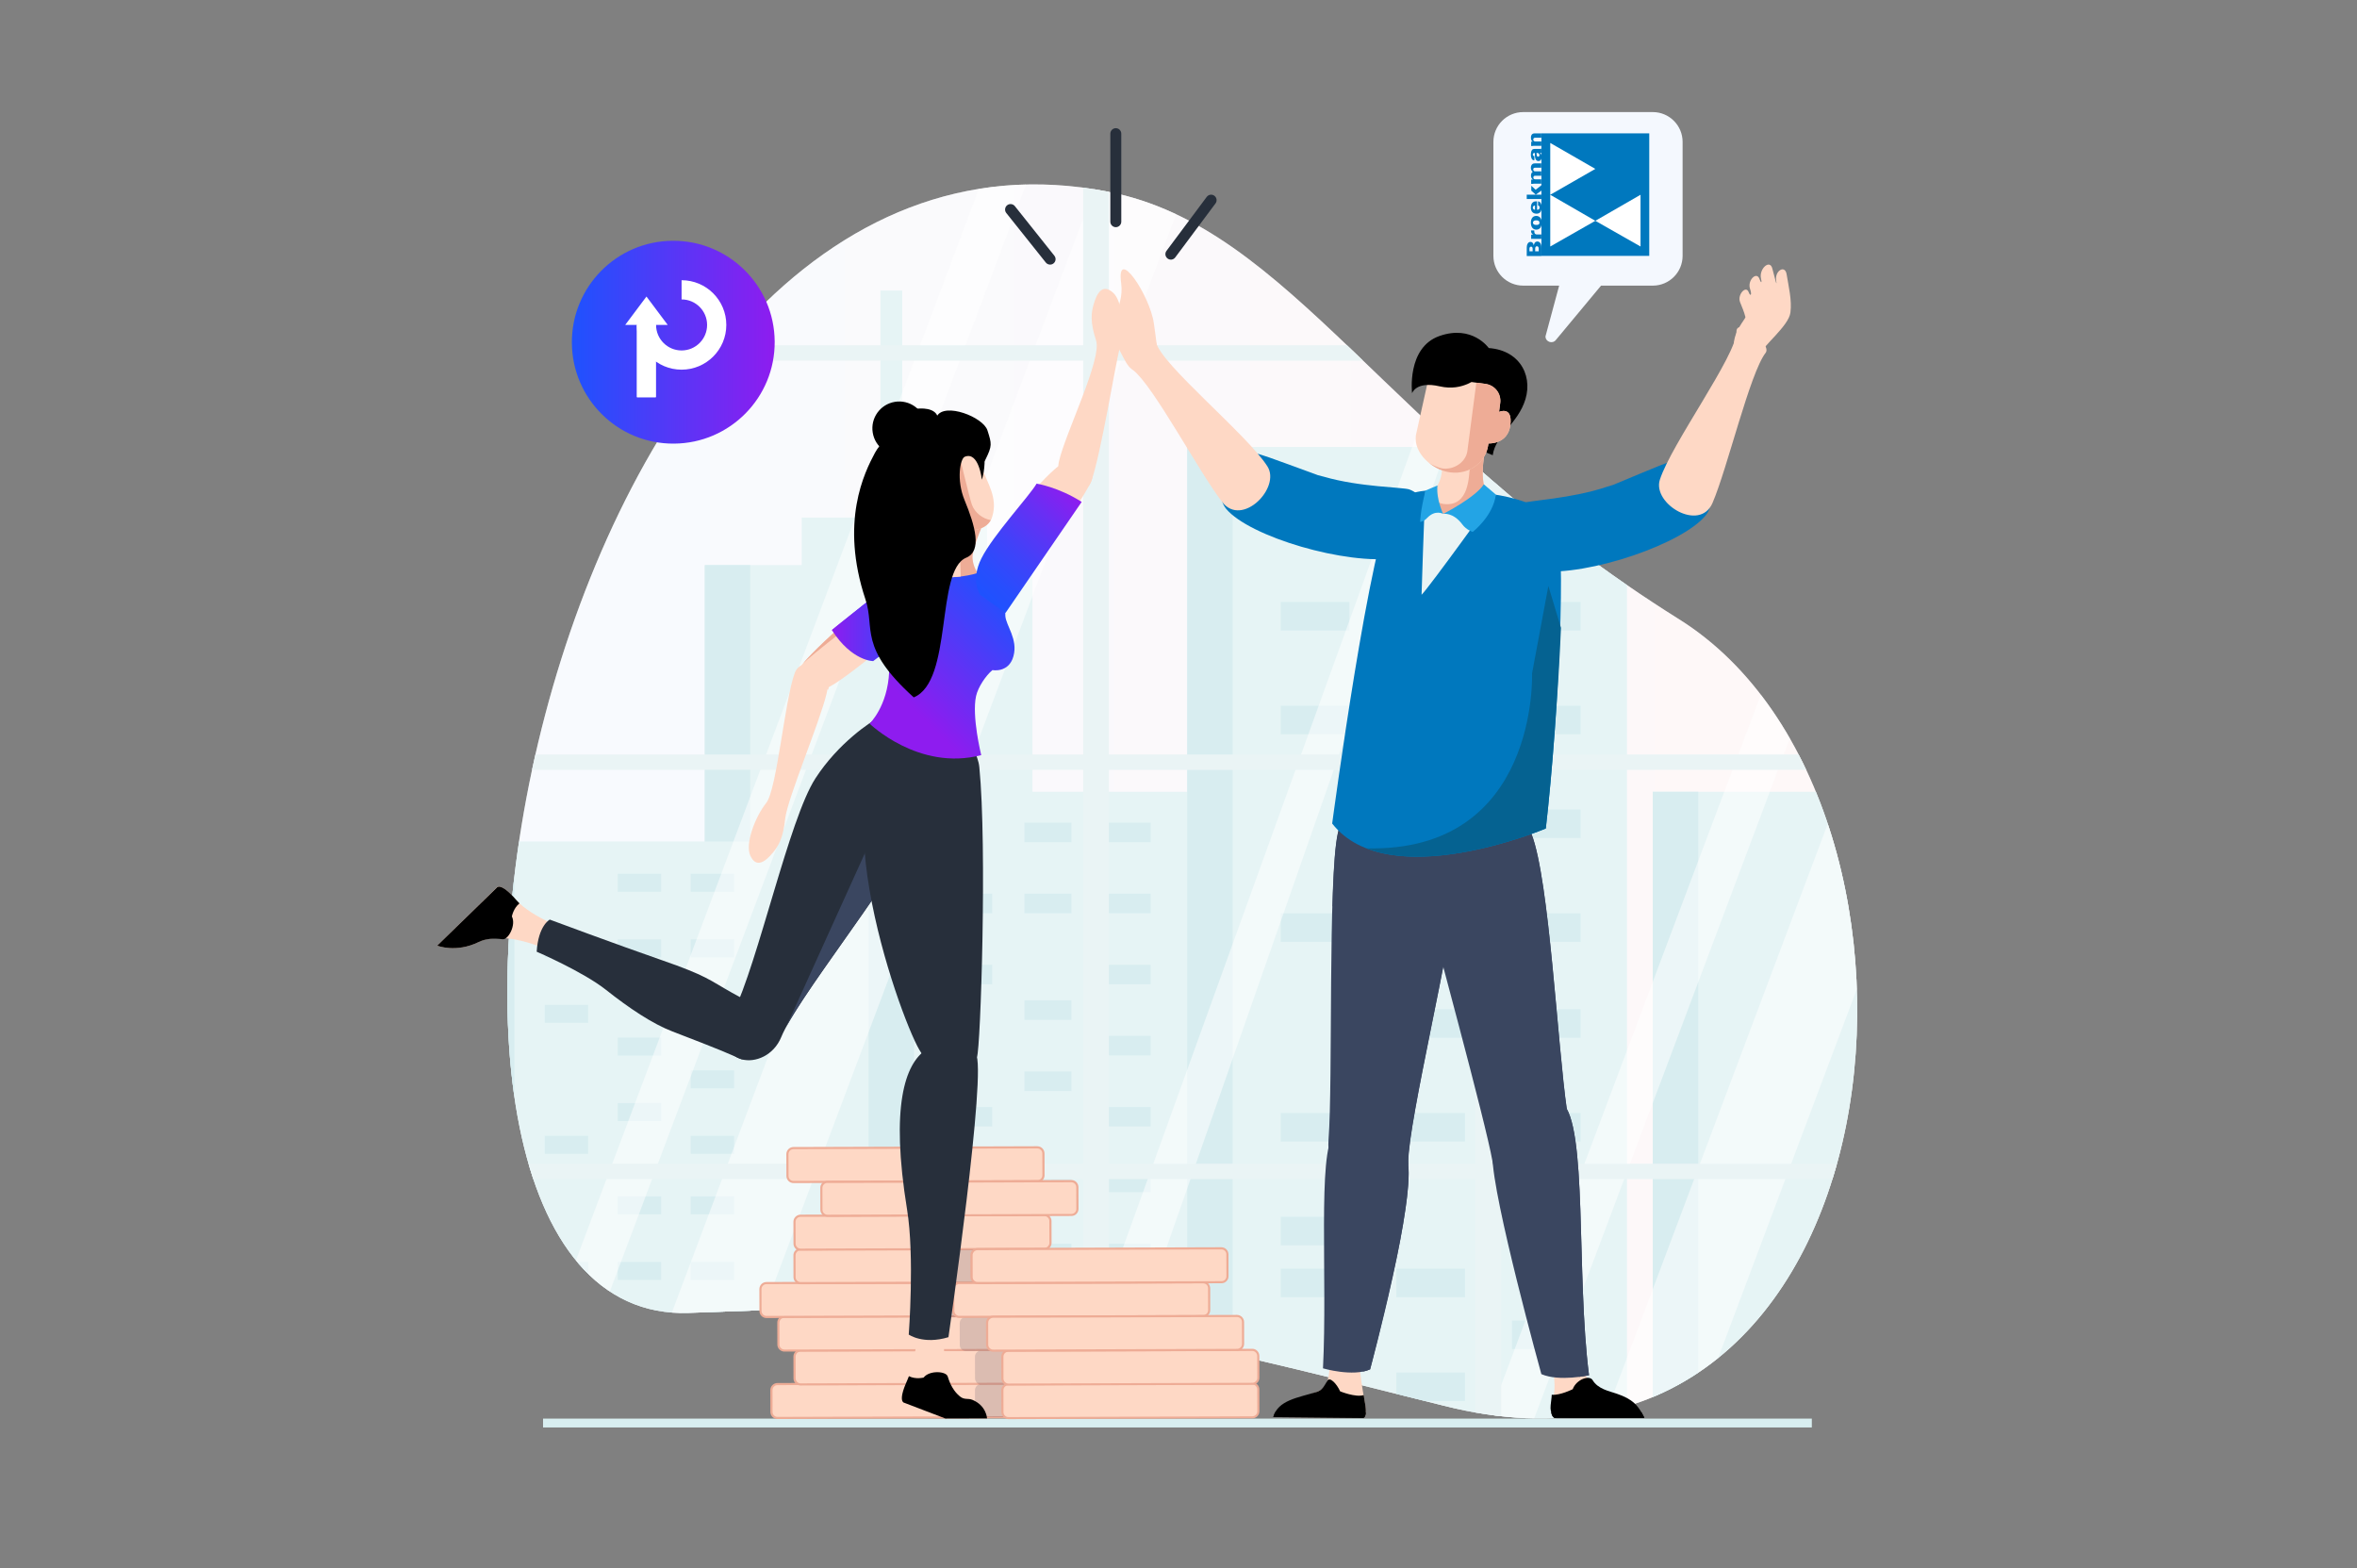 <?xml version="1.0" encoding="UTF-8"?>
<svg xmlns="http://www.w3.org/2000/svg" xmlns:xlink="http://www.w3.org/1999/xlink" version="1.1" id="Layer_1" x="0px" y="0px" viewBox="0 0 4000 2660.9" style="enable-background:new 0 0 4000 2660.9;" xml:space="preserve">
<rect x="0" y="0" width="4000" height="2660.9" fill="#808080" stroke="none"/>
<style type="text/css">
	.st0{fill:url(#SVGID_1_);}
	.st1{fill:#D8EEF0;}
	.st2{clip-path:url(#SVGID_00000121242444904705896300000007681271805931513987_);}
	.st3{fill:#C3E4E8;}
	.st4{opacity:0.35;fill:#FFFFFF;}
	.st5{opacity:0.5;fill:#FFFFFF;}
	.st6{opacity:0.6;fill:#FFFFFF;}
	.st7{fill:#EAF4F5;}
	.st8{fill:#FED8C5;}
	.st9{fill:#EEAC96;}
	.st10{opacity:0.15;fill:#191E3F;}
	.st11{fill:#3A4660;}
	.st12{fill:#0078BE;}
	.st13{fill:url(#SVGID_00000099658236321406798380000012705103371884512139_);}
	.st14{fill:#056291;}
	.st15{fill:#23A4E5;}
	.st16{fill:url(#SVGID_00000085968186929722142100000010013329242019569299_);}
	.st17{clip-path:url(#SVGID_00000106829975639011843710000000080817384313669298_);}
	.st18{fill:#FFFFFF;}
	.st19{fill:#F4F8FE;}
	.st20{fill:url(#SVGID_00000111172214611004789680000017462193929806013089_);}
	.st21{fill:url(#SVGID_00000003065154607496907150000014956011920619417745_);}
	.st22{fill:#272F3B;}
	.st23{fill:url(#SVGID_00000103976651412988111020000015424583820102892166_);}
	.st24{fill:url(#SVGID_00000152247938786931640900000013564786410478476991_);}
</style>
<g>
	<g>
		<g>
			<g>
				<linearGradient id="SVGID_1_" gradientUnits="userSpaceOnUse" x1="860.981" y1="1359.997" x2="3151.826" y2="1359.997">
					<stop offset="0" style="stop-color:#F4F8FE"></stop>
					<stop offset="1" style="stop-color:#FEF4F4"></stop>
				</linearGradient>
				<path class="st0" d="M1880.9,325.4c310.3,61.1,468.7,412.5,968.4,725.3c499.7,312.7,389.7,1533.8-399.5,1334.6      c-752.9-190-787.7-175-1280.8-157.4C551.9,2249.8,899,132,1880.9,325.4z"></path>
			</g>
			<g>
				<rect x="921.6" y="2407.3" class="st1" width="2153.2" height="15"></rect>
			</g>
			<g>
				<defs>
					<path id="SVGID_00000042725212995270153910000001928815459354315169_" d="M1880.9,325.4c310.3,61.1,468.7,412.5,968.4,725.3       c499.7,312.7,389.7,1533.8-399.5,1334.6c-752.9-190-787.7-175-1280.8-157.4C551.9,2249.8,899,132,1880.9,325.4z"></path>
				</defs>
				<clipPath id="SVGID_00000093862685408679079350000004646765563505407109_">
					<use xlink:href="#SVGID_00000042725212995270153910000001928815459354315169_" style="overflow:visible;"></use>
				</clipPath>
				<g style="clip-path:url(#SVGID_00000093862685408679079350000004646765563505407109_);">
					<g>
						<g>
							<g>
								<g>
									<polygon class="st1" points="1360.6,958.9 1360.6,878.3 1494.2,878.3 1494.2,493.1 1531.1,493.1 1531.1,878.3            1675.1,878.3 1675.1,958.9 1752.2,958.9 1752.2,2573.9 1196,2573.9 1196,958.9          "></polygon>
									<rect x="1196" y="958.9" class="st3" width="77.1" height="1452.8"></rect>
								</g>
								<g>
									<rect x="1474.1" y="1343.6" class="st1" width="556.2" height="1230.3"></rect>
									<rect x="1474.1" y="1343.6" class="st3" width="77.1" height="1230.3"></rect>
									<rect x="1872.9" y="1396" class="st3" width="79.8" height="33.1"></rect>
									<rect x="1738.5" y="1396" class="st3" width="79.8" height="33.1"></rect>
									<rect x="1872.9" y="1516.6" class="st3" width="79.8" height="33.1"></rect>
									<rect x="1738.5" y="1516.6" class="st3" width="79.8" height="33.1"></rect>
									<rect x="1604.1" y="1516.6" class="st3" width="79.8" height="33.1"></rect>
									<rect x="1872.9" y="1637.2" class="st3" width="79.8" height="33.1"></rect>
									<rect x="1604.1" y="1637.2" class="st3" width="79.8" height="33.1"></rect>
									<rect x="1738.5" y="1697.5" class="st3" width="79.8" height="33.1"></rect>
									<rect x="1872.9" y="1757.8" class="st3" width="79.8" height="33.1"></rect>
									<rect x="1738.5" y="1818.2" class="st3" width="79.8" height="33.1"></rect>
									<rect x="1872.9" y="1878.5" class="st3" width="79.8" height="33.1"></rect>
									<rect x="1604.1" y="1878.5" class="st3" width="79.8" height="33.1"></rect>
									<rect x="1872.9" y="1989.9" class="st3" width="79.8" height="33.1"></rect>
									<rect x="1738.5" y="1989.9" class="st3" width="79.8" height="33.1"></rect>
									<rect x="1872.9" y="2110.5" class="st3" width="79.8" height="33.1"></rect>
									<rect x="1738.5" y="2110.5" class="st3" width="79.8" height="33.1"></rect>
									<rect x="1604.1" y="2110.5" class="st3" width="79.8" height="33.1"></rect>
									<rect x="1872.9" y="2231.1" class="st3" width="79.8" height="33.1"></rect>
									<rect x="1604.1" y="2231.1" class="st3" width="79.8" height="33.1"></rect>
									<rect x="1738.5" y="2291.4" class="st3" width="79.8" height="33.1"></rect>
									<rect x="1604.1" y="2291.4" class="st3" width="79.8" height="33.1"></rect>
									<rect x="1872.9" y="2351.8" class="st3" width="79.8" height="33.1"></rect>
									<rect x="1738.5" y="2412.1" class="st3" width="79.8" height="33.1"></rect>
									<rect x="1872.9" y="2472.4" class="st3" width="79.8" height="33.1"></rect>
									<rect x="1604.1" y="2472.4" class="st3" width="79.8" height="33.1"></rect>
								</g>
								<g>
									<rect x="2804.9" y="1343.6" class="st1" width="556.2" height="1230.3"></rect>
									<rect x="2804.9" y="1343.6" class="st3" width="77.1" height="1230.3"></rect>
								</g>
								<g>
									<rect x="2014.8" y="758.4" class="st1" width="746.3" height="1815.5"></rect>
									<rect x="2014.8" y="758.4" class="st3" width="77.1" height="1815.5"></rect>
									<rect x="2565.9" y="845.4" class="st3" width="116.5" height="48.4"></rect>
									<rect x="2369.7" y="845.4" class="st3" width="116.5" height="48.4"></rect>
									<rect x="2565.9" y="1021.5" class="st3" width="116.5" height="48.4"></rect>
									<rect x="2369.7" y="1021.5" class="st3" width="116.5" height="48.4"></rect>
									<rect x="2173.5" y="1021.5" class="st3" width="116.5" height="48.4"></rect>
									<rect x="2565.9" y="1197.6" class="st3" width="116.5" height="48.4"></rect>
									<rect x="2173.5" y="1197.6" class="st3" width="116.5" height="48.4"></rect>
									<rect x="2369.7" y="1285.7" class="st3" width="116.5" height="48.4"></rect>
									<rect x="2565.9" y="1373.7" class="st3" width="116.5" height="48.4"></rect>
									<rect x="2369.7" y="1461.8" class="st3" width="116.5" height="48.4"></rect>
									<rect x="2565.9" y="1549.9" class="st3" width="116.5" height="48.4"></rect>
									<rect x="2173.5" y="1549.9" class="st3" width="116.5" height="48.4"></rect>
									<rect x="2565.9" y="1712.6" class="st3" width="116.5" height="48.4"></rect>
									<rect x="2369.7" y="1712.6" class="st3" width="116.5" height="48.4"></rect>
									<rect x="2565.9" y="1888.7" class="st3" width="116.5" height="48.4"></rect>
									<rect x="2369.7" y="1888.7" class="st3" width="116.5" height="48.4"></rect>
									<rect x="2173.5" y="1888.7" class="st3" width="116.5" height="48.4"></rect>
									<rect x="2565.9" y="2064.9" class="st3" width="116.5" height="48.4"></rect>
									<rect x="2173.5" y="2064.9" class="st3" width="116.5" height="48.4"></rect>
									<rect x="2369.7" y="2152.9" class="st3" width="116.5" height="48.4"></rect>
									<rect x="2173.5" y="2152.9" class="st3" width="116.5" height="48.4"></rect>
									<rect x="2565.9" y="2241" class="st3" width="116.5" height="48.4"></rect>
									<rect x="2369.7" y="2329.1" class="st3" width="116.5" height="48.4"></rect>
									<rect x="2565.9" y="2417.1" class="st3" width="116.5" height="48.4"></rect>
									<rect x="2173.5" y="2417.1" class="st3" width="116.5" height="48.4"></rect>
								</g>
								<g>
									<rect x="3188.1" y="893.7" class="st1" width="731.4" height="1680.2"></rect>
									<rect x="3188.1" y="893.7" class="st3" width="75.6" height="1680.2"></rect>
									<rect x="3728.3" y="974.2" class="st3" width="114.2" height="44.8"></rect>
									<rect x="3535.9" y="974.2" class="st3" width="114.2" height="44.8"></rect>
									<rect x="3728.3" y="1137.2" class="st3" width="114.2" height="44.8"></rect>
									<rect x="3535.9" y="1137.2" class="st3" width="114.2" height="44.8"></rect>
									<rect x="3343.6" y="1137.2" class="st3" width="114.2" height="44.8"></rect>
									<rect x="3728.3" y="1300.2" class="st3" width="114.2" height="44.8"></rect>
									<rect x="3343.6" y="1300.2" class="st3" width="114.2" height="44.8"></rect>
									<rect x="3535.9" y="1381.7" class="st3" width="114.2" height="44.8"></rect>
									<rect x="3728.3" y="1463.2" class="st3" width="114.2" height="44.8"></rect>
									<rect x="3535.9" y="1544.7" class="st3" width="114.2" height="44.8"></rect>
									<rect x="3728.3" y="1626.2" class="st3" width="114.2" height="44.8"></rect>
									<rect x="3343.6" y="1626.2" class="st3" width="114.2" height="44.8"></rect>
									<rect x="3728.3" y="1776.8" class="st3" width="114.2" height="44.8"></rect>
									<rect x="3535.9" y="1776.8" class="st3" width="114.2" height="44.8"></rect>
									<rect x="3728.3" y="1939.8" class="st3" width="114.2" height="44.8"></rect>
									<rect x="3535.9" y="1939.8" class="st3" width="114.2" height="44.8"></rect>
									<rect x="3343.6" y="1939.8" class="st3" width="114.2" height="44.8"></rect>
									<rect x="3728.3" y="2102.8" class="st3" width="114.2" height="44.8"></rect>
									<rect x="3343.6" y="2102.8" class="st3" width="114.2" height="44.8"></rect>
									<rect x="3535.9" y="2184.3" class="st3" width="114.2" height="44.8"></rect>
									<rect x="3343.6" y="2184.3" class="st3" width="114.2" height="44.8"></rect>
									<rect x="3728.3" y="2265.8" class="st3" width="114.2" height="44.8"></rect>
									<rect x="3535.9" y="2347.3" class="st3" width="114.2" height="44.8"></rect>
									<rect x="3728.3" y="2428.8" class="st3" width="114.2" height="44.8"></rect>
									<rect x="3343.6" y="2428.8" class="st3" width="114.2" height="44.8"></rect>
								</g>
								<g>
									<rect x="824.3" y="1427.9" class="st1" width="471.1" height="1146"></rect>
									<rect x="824.3" y="1427.9" class="st3" width="48.7" height="1146"></rect>
									<rect x="1172.2" y="1482.8" class="st3" width="73.6" height="30.5"></rect>
									<rect x="1048.4" y="1482.8" class="st3" width="73.6" height="30.5"></rect>
									<rect x="1172.2" y="1594" class="st3" width="73.6" height="30.5"></rect>
									<rect x="1048.4" y="1594" class="st3" width="73.6" height="30.5"></rect>
									<rect x="924.5" y="1594" class="st3" width="73.6" height="30.5"></rect>
									<rect x="1172.2" y="1705.2" class="st3" width="73.6" height="30.5"></rect>
									<rect x="924.5" y="1705.2" class="st3" width="73.6" height="30.5"></rect>
									<rect x="1048.4" y="1760.7" class="st3" width="73.6" height="30.5"></rect>
									<rect x="1172.2" y="1816.3" class="st3" width="73.6" height="30.5"></rect>
									<rect x="1048.4" y="1871.9" class="st3" width="73.6" height="30.5"></rect>
									<rect x="1172.2" y="1927.5" class="st3" width="73.6" height="30.5"></rect>
									<rect x="924.5" y="1927.5" class="st3" width="73.6" height="30.5"></rect>
									<rect x="1172.2" y="2030.2" class="st3" width="73.6" height="30.5"></rect>
									<rect x="1048.4" y="2030.2" class="st3" width="73.6" height="30.5"></rect>
									<rect x="1172.2" y="2141.4" class="st3" width="73.6" height="30.5"></rect>
									<rect x="1048.4" y="2141.4" class="st3" width="73.6" height="30.5"></rect>
									<rect x="924.5" y="2141.4" class="st3" width="73.6" height="30.5"></rect>
									<rect x="1172.2" y="2252.6" class="st3" width="73.6" height="30.5"></rect>
									<rect x="924.5" y="2252.6" class="st3" width="73.6" height="30.5"></rect>
									<rect x="1048.4" y="2308.2" class="st3" width="73.6" height="30.5"></rect>
									<rect x="924.5" y="2308.2" class="st3" width="73.6" height="30.5"></rect>
									<rect x="1172.2" y="2363.8" class="st3" width="73.6" height="30.5"></rect>
									<rect x="1048.4" y="2419.4" class="st3" width="73.6" height="30.5"></rect>
									<rect x="1172.2" y="2475" class="st3" width="73.6" height="30.5"></rect>
									<rect x="924.5" y="2475" class="st3" width="73.6" height="30.5"></rect>
								</g>
							</g>
						</g>
					</g>
					<g>
						<g>
							<g>
								<rect x="508.3" y="202.2" class="st4" width="1996.4" height="2276.2"></rect>
								<polygon class="st5" points="1216.5,2436.5 1061.5,2436.5 1892.1,227.4 2047.1,227.4         "></polygon>
								<polygon class="st5" points="942.9,2436.5 865.4,2436.5 1696,227.4 1773.5,227.4         "></polygon>
								<polygon class="st5" points="1867.9,2436.5 1790.4,2436.5 2502.6,464.6 2502.6,623.4         "></polygon>
							</g>
						</g>
						<g>
							<g>
								<rect x="2536.1" y="156.3" class="st4" width="1996.4" height="2276.2"></rect>
								<polygon class="st5" points="2866.2,2436.5 2711.3,2436.5 3541.9,227.4 3696.8,227.4         "></polygon>
								<polygon class="st5" points="2592.6,2436.5 2515.2,2436.5 3345.8,227.4 3423.2,227.4         "></polygon>
								<polygon class="st6" points="3864.5,2436.5 3787,2436.5 4499.1,464.6 4499.1,623.4         "></polygon>
							</g>
						</g>
						<g>
							<path class="st7" d="M4615.7,611.9v-26H4544V175.3h0v0H2547.4h-43.5H507.3v52.1h43.5v18.4h1287.4v340.1H507.3v26h1330.9         v668.4H507.3v26h1330.9v668.4H507.3v26.1h1330.9v435.6h-1287v15.1h-43.9v60.3h1996.6h43.5H4544v-4.8h0v-506h71.7v-26.1H4544         v-668.4h71.7v-26H4544V611.9H4615.7z M2547.6,1306.4h621.8v668.4h-621.8V1306.4z M2547.6,1280.4V611.9h621.8v668.4H2547.6z          M2547.6,585.9V245.8h621.8v340.1H2547.6z M2547.6,2000.9h621.8v435.6h-621.6v15.1h-0.2V2000.9z M3213,2436.5v-435.6h621.8         v435.6H3213z M3213,1974.9v-668.4h621.8v668.4H3213z M3213,1280.4V611.9h621.8v668.4H3213z M3213,585.9V245.8h621.8v340.1         H3213z M3878.5,245.8h621.8v340.1h-621.8V245.8z M1881.9,245.8h621.8v340.1h-621.8V245.8z M1881.9,611.9h621.8v668.4h-621.8         V611.9z M1881.9,1306.4h621.8v668.4h-621.8V1306.4z M1881.9,2000.9h621.8v450.6h-0.2v-15.1h-621.5V2000.9z M4500.3,2451.5         h-0.2v-15.1h-621.6v-435.6h621.8V2451.5z M4500.3,1974.9h-621.8v-668.4h621.8V1974.9z M4500.3,1280.4h-621.8V611.9h621.8         V1280.4z"></path>
						</g>
					</g>
				</g>
			</g>
		</g>
		<g>
			<g>
				<g>
					<g>
						<g>
							<path class="st8" d="M1743.7,2394.6c0,5.7-4.6,10.2-10.2,10.3l-73.3,0.2l-340.6,1c-5.7,0-10.2-4.5-10.2-10.2l-0.1-37         c0-5.7,4.5-10.2,10.2-10.3l35.4-0.1l304.4-0.9l74.1-0.2c1.4,0,2.6,0.3,3.8,0.7c3.8,1.5,6.5,5.2,6.5,9.5L1743.7,2394.6z"></path>
							<g>
								<g>
									<path class="st9" d="M1319.5,2408c-6.7,0-12.1-5.4-12.1-12l-0.1-37c0-6.6,5.4-12.1,12-12.1l413.9-1.3c1.5,0,3,0.3,4.4,0.8           c4.6,1.9,7.6,6.3,7.6,11.2l0.1,37c0,6.6-5.4,12.1-12,12.1L1319.5,2408z M1733.3,2349.2l-413.9,1.3c-4.6,0-8.4,3.8-8.4,8.5           l0.1,37c0,4.6,3.8,8.4,8.4,8.4l413.9-1.3c4.6,0,8.4-3.8,8.4-8.5l-0.1-37c0-3.4-2.1-6.5-5.3-7.8           C1735.4,2349.4,1734.3,2349.2,1733.3,2349.2z"></path>
								</g>
							</g>
						</g>
					</g>
				</g>
				<g>
					<g>
						<g>
							<path class="st8" d="M1782.8,2337.8c0,5.7-4.5,10.3-10.2,10.3l-35.5,0.1l-76.6,0.3l-301.8,1c-1.4,0-2.7-0.3-3.9-0.8         c-3.7-1.5-6.4-5.2-6.4-9.4l-0.1-37.1c0-5.6,4.5-10.3,10.2-10.3l275-0.9l138.9-0.4c5.7-0.1,10.2,4.5,10.2,10.2L1782.8,2337.8z         "></path>
							<g>
								<g>
									<path class="st9" d="M1358.7,2351.1c-1.6,0-3.2-0.3-4.6-0.9c-4.6-1.9-7.5-6.2-7.5-11.1l-0.1-37.1c0-3.2,1.2-6.2,3.5-8.5           c2.3-2.3,5.3-3.6,8.5-3.6l413.9-1.3c3.1,0,6.2,1.2,8.5,3.5c2.3,2.3,3.5,5.3,3.5,8.5l0.1,37c0,6.7-5.4,12.1-12,12.1           L1358.7,2351.1z M1772.5,2292.3C1772.4,2292.3,1772.4,2292.3,1772.5,2292.3l-413.9,1.3c-2.3,0-4.4,0.9-6,2.5           c-1.6,1.6-2.4,3.7-2.4,5.9l0.1,37.1c0,3.4,2.1,6.5,5.3,7.8c1,0.4,2,0.6,3.2,0.6l413.9-1.3c4.6,0,8.4-3.8,8.4-8.4l-0.1-37           c0-2.3-0.9-4.4-2.5-6C1776.8,2293.2,1774.7,2292.3,1772.5,2292.3z"></path>
								</g>
							</g>
						</g>
					</g>
				</g>
				<g>
					<g>
						<g>
							<path class="st8" d="M1755.3,2280.2c0,5.7-4.5,10.2-10.2,10.3l-111.8,0.4c0,0,0,0,0,0l-302.1,0.9c-5.7,0-10.3-4.5-10.3-10.2         l-0.1-37c-0.1-4.5,2.9-8.3,6.9-9.7c1-0.4,2.1-0.6,3.3-0.6l244.6-0.8l142.4-0.4l26.8-0.1c5.7,0,10.3,4.5,10.3,10.2         L1755.3,2280.2z"></path>
							<g>
								<g>
									<path class="st9" d="M1331.3,2293.6c-6.6,0-12.1-5.4-12.1-12l-0.1-37c-0.1-5.1,3.2-9.7,8.2-11.4c1.3-0.5,2.6-0.7,3.9-0.7           l413.9-1.3c6.6,0,12.1,5.4,12.1,12l0.1,37.1c0,3.2-1.2,6.3-3.5,8.5c-2.3,2.3-5.3,3.6-8.5,3.6L1331.3,2293.6z M1745,2234.8           l-413.9,1.3c-0.9,0-1.8,0.1-2.7,0.5c-3.5,1.2-5.7,4.4-5.7,8l0.1,37.1c0,4.6,3.8,8.4,8.5,8.4l301.6-0.9l0.8-0.3l0.4,0.3           l111.1-0.4c4.7,0,8.4-3.8,8.4-8.5l-0.1-37C1753.4,2238.6,1749.6,2234.8,1745,2234.8z"></path>
								</g>
							</g>
						</g>
					</g>
				</g>
				<g>
					<g>
						<g>
							<path class="st8" d="M1725.1,2223.4c0,4.5-2.9,8.3-6.9,9.7c-1,0.4-2.2,0.5-3.3,0.5l-138.3,0.4l-248.7,0.8l-26.9,0.1         c-5.7,0-10.3-4.5-10.3-10.2l-0.1-37.1c0-5.6,4.5-10.2,10.2-10.2l55.6-0.2l250.9-0.8c0,0,0,0,0,0l107.3-0.3         c0.8,0,1.5,0.1,2.2,0.3c4.5,1,8,5.1,8,9.9L1725.1,2223.4z"></path>
							<g>
								<g>
									<path class="st9" d="M1300.9,2236.7c-6.7,0-12.1-5.4-12.1-12l-0.1-37.1c0-6.7,5.4-12.1,12-12.1l308.4-1l0,0l105.5-0.3           c0.9,0,1.8,0.1,2.7,0.3c5.4,1.2,9.4,6.1,9.4,11.7l0.1,37c0,5.2-3.3,9.8-8.2,11.4c-1.2,0.4-2.5,0.6-3.9,0.6L1300.9,2236.7z            M1606.9,2178.2l-306.2,0.9c-4.6,0-8.4,3.8-8.4,8.4l0.1,37.1c0,4.6,3.8,8.4,8.4,8.4l413.9-1.3c0.9,0,1.9-0.2,2.7-0.4           c3.4-1.2,5.7-4.4,5.7-8l-0.1-37c0-3.9-2.8-7.3-6.6-8.2c-0.6-0.2-1.2-0.2-1.9-0.2l-106.5,0.3l-0.3,0.3L1606.9,2178.2z"></path>
								</g>
							</g>
						</g>
					</g>
				</g>
				<g>
					<g>
						<g>
							<path class="st8" d="M1782.8,2165.9c0,5.7-4.5,10.3-10.2,10.3l-55.7,0.2l-109.1,0.3l-249.2,0.8c-0.8,0-1.5-0.1-2.3-0.3         c-4.5-1-8-5.1-8-9.9l-0.1-37.1c0-4.8,3.3-8.9,7.8-9.9c0.8-0.2,1.6-0.3,2.4-0.3l236.1-0.7l177.8-0.5c0.9,0,1.8,0.1,2.6,0.3         c4.4,1.1,7.6,5.1,7.6,9.9L1782.8,2165.9z"></path>
							<g>
								<g>
									<path class="st9" d="M1358.7,2179.3c-0.9,0-1.8-0.1-2.7-0.3c-5.4-1.2-9.3-6.1-9.4-11.6l-0.1-37.1           c-0.1-5.6,3.7-10.4,9.2-11.7c0.8-0.2,1.8-0.4,2.9-0.4l413.9-1.2c1.1,0,2.1,0.1,3.1,0.4c5.3,1.3,9,6.1,9,11.6l0.1,37           c0,6.7-5.4,12.1-12,12.1L1358.7,2179.3z M1772.4,2120.5l-413.9,1.3c-0.7,0-1.4,0.1-1.9,0.2c-3.9,0.9-6.5,4.3-6.5,8.2           l0.1,37.1c0,3.9,2.8,7.3,6.6,8.1c0.6,0.2,1.2,0.2,1.9,0.2l413.9-1.3c4.6,0,8.4-3.8,8.4-8.4l-0.1-37c0-3.8-2.6-7.2-6.3-8.1           C1773.9,2120.6,1773.2,2120.5,1772.4,2120.5z"></path>
								</g>
							</g>
						</g>
					</g>
				</g>
				<g>
					<g>
						<g>
							<path class="st8" d="M1770.8,1994.3c0.1,5.3-4,9.7-9.1,10.2h0c-0.3,0-0.7,0-1,0l-200.1,0.6l-157.4,0.4h0l-56.3,0.2         c-5.7,0-10.3-4.5-10.3-10.2l-0.1-37c-0.1-5.7,4.5-10.2,10.2-10.2l29.4-0.1l215.5-0.7l169-0.5c0.7,0,1.4,0.1,2.1,0.2         c4.7,0.9,8.2,5.1,8.2,10L1770.8,1994.3z"></path>
							<g>
								<g>
									<path class="st9" d="M1346.6,2007.6c-6.6,0-12-5.4-12-12l-0.1-37.1c0-3.2,1.2-6.2,3.5-8.5c2.3-2.3,5.3-3.6,8.6-3.6           l413.9-1.3c0.8,0,1.6,0.1,2.4,0.3c5.6,1.1,9.6,6.1,9.7,11.8l0.1,37.1c0.1,6.2-4.6,11.4-10.7,12c-0.4,0.1-0.8,0.1-1.3,0.1           L1346.6,2007.6C1346.7,2007.6,1346.6,2007.6,1346.6,2007.6z M1760.4,1948.8l-413.9,1.3c-2.3,0-4.4,0.9-6,2.5           c-1.6,1.6-2.4,3.7-2.4,5.9l0.1,37.1c0,4.6,3.8,8.4,8.4,8.4c0,0,0,0,0.1,0l413.9-1.3c0.3,0,0.6,0,0.8,0           c4.3-0.5,7.6-4.1,7.6-8.4l-0.1-37.1c0-4-2.9-7.4-6.8-8.2C1761.5,1948.9,1761,1948.8,1760.4,1948.8z"></path>
								</g>
							</g>
						</g>
					</g>
				</g>
				<g>
					<g>
						<g>
							<path class="st8" d="M1782.8,2109.1c0,4.8-3.3,8.9-7.8,9.9c-0.8,0.2-1.6,0.3-2.4,0.3l-176.8,0.5l-237.1,0.7         c-0.9,0-1.8-0.1-2.6-0.3c-4.4-1.1-7.6-5.1-7.7-9.9l-0.1-37c0-5.7,4.5-10.3,10.2-10.3l44.2-0.1l141.5-0.4l228.2-0.7         c0.5,0,1.1,0,1.6,0.1c4.9,0.8,8.7,5,8.7,10.1L1782.8,2109.1z"></path>
							<g>
								<g>
									<path class="st9" d="M1358.7,2122.4c-1.1,0-2.1-0.1-3.1-0.4c-5.2-1.3-9-6.1-9-11.6l-0.1-37.1c0-3.2,1.2-6.2,3.5-8.5           c2.3-2.3,5.3-3.6,8.5-3.6l413.9-1.3c0.7,0,1.3,0.1,1.9,0.2c5.8,0.9,10.2,6,10.2,11.9l0.1,37.1c0,5.6-3.8,10.4-9.2,11.7           c-0.8,0.2-1.8,0.4-2.9,0.4L1358.7,2122.4z M1772.4,2063.6l-413.9,1.3c-2.3,0-4.4,0.9-6,2.5c-1.6,1.6-2.4,3.7-2.4,5.9           l0.1,37.1c0,3.8,2.6,7.2,6.3,8.1c0.6,0.2,1.3,0.3,2.1,0.3l413.9-1.3c0.7,0,1.4-0.1,1.9-0.2c3.8-0.9,6.5-4.3,6.5-8.2           l-0.1-37.1c0-4.1-3.1-7.6-7.1-8.3C1773.2,2063.6,1772.8,2063.6,1772.4,2063.6z"></path>
								</g>
							</g>
						</g>
					</g>
				</g>
				<g>
					<g>
						<path class="st8" d="M1828.4,2051.5c0,5.7-4.5,10.2-10.2,10.2l-44.2,0.1l-229.5,0.7l-140.2,0.4c-0.5,0-1.1,0-1.6-0.1        c-4.9-0.8-8.7-5-8.7-10.1l-0.1-37.1c0-5.3,4-9.7,9.1-10.2h0c0.3,0,0.7,0,1,0l156.3-0.5l201.2-0.6h0l56.3-0.2        c5.7,0,10.2,4.5,10.3,10.2L1828.4,2051.5z"></path>
					</g>
					<g>
						<g>
							<path class="st9" d="M1404.3,2064.9c-0.7,0-1.3,0-1.9-0.2c-5.8-0.9-10.1-5.9-10.2-11.8l-0.1-37.1c-0.1-6.2,4.6-11.4,10.8-12         c0.4-0.1,0.8-0.1,1.3-0.1l413.9-1.3c3.1,0,6.3,1.2,8.5,3.5c2.3,2.3,3.5,5.3,3.6,8.5l0.1,37c0,3.2-1.2,6.2-3.5,8.5         c-2.3,2.3-5.3,3.5-8.5,3.5L1404.3,2064.9z M1403.9,2007.4c-0.2,0-0.4,0-0.6,0c-4.3,0.4-7.6,4.1-7.6,8.4l0.1,37.1         c0,4.1,3.1,7.6,7.2,8.3c0.4,0.1,0.9,0.1,1.3,0.1l413.9-1.3c2.3,0,4.4-0.9,6-2.5c1.6-1.6,2.4-3.7,2.4-5.9l-0.1-37         c0-2.3-0.9-4.4-2.5-6c-1.6-1.6-3.7-2.3-6-2.4l-413.9,1.3C1404,2007.4,1404,2007.4,1403.9,2007.4z"></path>
						</g>
					</g>
				</g>
			</g>
			<path class="st10" d="M1782.6,2300.7l0.1,37c0,5.7-4.5,10.3-10.2,10.3l-35.5,0.1c3.8,1.5,6.5,5.2,6.5,9.5l0.1,37     c0,5.7-4.6,10.2-10.2,10.3l-73.3,0.2c-3.2-1.8-5.4-5.1-5.4-9l-0.1-37c0-4.9,3.3-8.9,7.9-10c-0.7-0.2-1.3-0.4-2-0.7     c-0.5-0.2-0.9-0.4-1.3-0.8c-2.7-1.8-4.4-4.9-4.5-8.4l-0.1-37c0-4.5,2.9-8.3,7-9.7l-22.5,0.1c-2.1,0-4-0.6-5.6-1.7l138.9-0.4     C1778.1,2290.5,1782.6,2295.1,1782.6,2300.7z"></path>
			<path class="st10" d="M1598.8,2120.6h11l-9.9,0.1C1599.6,2120.7,1599.2,2120.7,1598.8,2120.6z"></path>
			<path class="st10" d="M1782.8,2166c0,5.6-4.6,10.2-10.2,10.2l-55.7,0.2c4.5,1,8,5.1,8,9.9l0.1,37.1c0,4.5-2.9,8.3-7,9.7l26.9-0.1     c5.7,0,10.3,4.6,10.3,10.2l0.1,37c0,5.7-4.6,10.3-10.2,10.3l-111.7,0.4h-0.1c-2.8-1.9-4.5-5-4.5-8.5l-0.1-37.1     c0-5.5,4.3-9.9,9.7-10.2l-56.8,0.1c-1.8,0-3.5-0.4-5-1.2c-0.2-0.1-0.5-0.3-0.7-0.6c-2.7-1.8-4.5-4.9-4.5-8.3l-0.2-37.1     c0-5.7,4.6-10.3,10.2-10.3l29.2-0.1c-0.9-0.2-1.9-0.5-2.7-1c-0.2-0.1-0.3-0.1-0.5-0.2c0,0,0,0-0.1,0c-3-1.8-4.9-5-5-8.8l-0.1-37     c0-4.8,3.3-8.8,7.7-10h168.5c2.6,1.8,4.3,4.8,4.3,8.3L1782.8,2166z"></path>
			<g>
				<g>
					<g>
						<g>
							<path class="st8" d="M2125.4,2405.1l-413.9,1.3c-5.6,0-10.2-4.6-10.3-10.2l-0.1-37.1c0-5.7,4.6-10.2,10.2-10.3l413.9-1.3         c5.7,0,10.2,4.6,10.3,10.2l0.1,37.1C2135.6,2400.5,2131,2405.1,2125.4,2405.1z"></path>
							<g>
								<g>
									<path class="st9" d="M1711.4,2408.2c-3.2,0-6.2-1.2-8.5-3.5c-2.3-2.3-3.5-5.3-3.6-8.5l-0.1-37.1c0-3.2,1.2-6.3,3.5-8.5           c2.3-2.3,5.3-3.5,8.5-3.6l413.9-1.3c0,0,0,0,0,0c6.6,0,12.1,5.4,12.1,12l0.1,37.1c0,6.6-5.4,12.1-12,12.1L1711.4,2408.2           C1711.4,2408.2,1711.4,2408.2,1711.4,2408.2z M2125.2,2349.4L2125.2,2349.4l-413.9,1.3c-2.3,0-4.4,0.9-6,2.5           c-1.6,1.6-2.4,3.7-2.4,6l0.1,37.1c0,2.3,0.9,4.4,2.5,6c1.6,1.6,3.7,2.4,5.9,2.4c0,0,0,0,0,0l413.9-1.3           c4.6,0,8.4-3.8,8.4-8.4l-0.1-37.1C2133.6,2353.1,2129.8,2349.4,2125.2,2349.4z"></path>
								</g>
							</g>
						</g>
					</g>
				</g>
				<g>
					<g>
						<g>
							<path class="st8" d="M2041.9,2233.4l-413.9,1.3c-5.7,0-10.2-4.6-10.3-10.2l-0.1-37.1c0-5.7,4.6-10.2,10.2-10.3l413.9-1.3         c5.7,0,10.2,4.6,10.3,10.2l0.1,37.1C2052.1,2228.8,2047.5,2233.3,2041.9,2233.4z"></path>
							<g>
								<g>
									<path class="st9" d="M1628,2236.5c-6.6,0-12-5.4-12.1-12l-0.1-37.1c0-3.2,1.2-6.2,3.5-8.5c2.3-2.3,5.3-3.5,8.5-3.5           l413.9-1.3c0,0,0,0,0,0c3.2,0,6.2,1.3,8.5,3.5c2.3,2.3,3.5,5.3,3.6,8.5l0.1,37.1c0,3.2-1.2,6.2-3.5,8.5           c-2.3,2.3-5.3,3.5-8.5,3.6L1628,2236.5C1628,2236.5,1628,2236.5,1628,2236.5z M2041.7,2177.7           C2041.7,2177.7,2041.7,2177.7,2041.7,2177.7l-413.9,1.3c-2.2,0-4.3,0.9-5.9,2.5c-1.6,1.6-2.4,3.7-2.4,6l0.1,37.1           c0,2.2,0.9,4.3,2.5,5.9c1.6,1.6,3.7,2.4,5.9,2.4c0,0,0,0,0,0l413.9-1.3c2.3,0,4.4-0.9,6-2.5c1.6-1.6,2.4-3.7,2.4-6           l-0.1-37.1c0-2.3-0.9-4.4-2.5-6C2046.1,2178.5,2044,2177.7,2041.7,2177.7z"></path>
								</g>
							</g>
						</g>
					</g>
				</g>
				<g>
					<g>
						<g>
							<path class="st8" d="M2072.9,2175.9l-413.9,1.3c-5.6,0-10.2-4.5-10.3-10.2l-0.1-37.1c0-5.7,4.6-10.2,10.2-10.3l413.9-1.3         c5.7,0,10.2,4.6,10.3,10.2l0.1,37.1C2083.1,2171.3,2078.6,2175.9,2072.9,2175.9z"></path>
							<g>
								<g>
									<path class="st9" d="M1659,2179c-6.6,0-12-5.4-12.1-12l-0.1-37.1c0-3.2,1.2-6.3,3.5-8.5c2.3-2.3,5.3-3.5,8.5-3.6l413.9-1.3           c0,0,0,0,0,0c3.2,0,6.2,1.2,8.5,3.5c2.3,2.3,3.5,5.3,3.6,8.5l0.1,37.1c0,3.2-1.2,6.3-3.5,8.5c-2.3,2.3-5.3,3.5-8.5,3.5           L1659,2179C1659,2179,1659,2179,1659,2179z M2072.8,2120.2C2072.8,2120.2,2072.8,2120.2,2072.8,2120.2l-413.9,1.3           c-2.2,0-4.4,0.9-5.9,2.5s-2.4,3.7-2.4,6l0.1,37.1c0,2.3,0.9,4.4,2.5,5.9c1.6,1.6,3.7,2.4,5.9,2.4c0,0,0,0,0,0l413.9-1.3           c2.3,0,4.4-0.9,5.9-2.5c1.6-1.6,2.4-3.7,2.4-6l-0.1-37.1c0-2.2-0.9-4.4-2.5-5.9C2077.1,2121.1,2075,2120.2,2072.8,2120.2z"></path>
								</g>
							</g>
						</g>
					</g>
				</g>
				<g>
					<g>
						<g>
							<path class="st8" d="M2125.4,2348.2l-413.9,1.3c-5.6,0-10.2-4.5-10.3-10.2l-0.1-37.1c0-5.6,4.6-10.2,10.2-10.3l413.9-1.3         c5.7,0,10.2,4.5,10.3,10.2l0.1,37.1C2135.6,2343.6,2131,2348.2,2125.4,2348.2z"></path>
							<g>
								<g>
									<path class="st9" d="M1711.4,2351.3c-6.6,0-12-5.4-12.1-12l-0.1-37.1c0-3.2,1.2-6.3,3.5-8.5c2.3-2.3,5.3-3.6,8.5-3.6           l413.9-1.3c3.2,0,6.3,1.2,8.5,3.5c2.3,2.3,3.5,5.3,3.6,8.5l0.1,37.1c0,3.2-1.2,6.3-3.5,8.5c-2.3,2.3-5.3,3.5-8.5,3.5           L1711.4,2351.3C1711.4,2351.3,1711.4,2351.3,1711.4,2351.3z M2125.2,2292.5C2125.2,2292.5,2125.2,2292.5,2125.2,2292.5           l-413.9,1.3c-2.3,0-4.4,0.9-6,2.5c-1.6,1.6-2.4,3.7-2.4,6l0.1,37.1c0,2.2,0.9,4.4,2.5,5.9c1.6,1.6,3.7,2.5,5.9,2.5           c0,0,0,0,0,0l413.9-1.3c2.3,0,4.4-0.9,5.9-2.5c1.6-1.6,2.5-3.7,2.5-6l-0.1-37.1c0-2.2-0.9-4.4-2.5-5.9           C2129.6,2293.3,2127.4,2292.5,2125.2,2292.5z"></path>
								</g>
							</g>
						</g>
					</g>
				</g>
				<g>
					<g>
						<path class="st8" d="M2099.5,2290.7l-413.9,1.3c-5.7,0-10.2-4.6-10.3-10.2l-0.1-37.1c0-5.7,4.6-10.2,10.2-10.3l413.9-1.3        c5.7,0,10.2,4.5,10.3,10.2l0.1,37.1C2109.7,2286,2105.1,2290.6,2099.5,2290.7z"></path>
					</g>
					<g>
						<g>
							<path class="st9" d="M1685.5,2293.8c-6.6,0-12-5.4-12.1-12l-0.1-37.1c0-3.2,1.2-6.3,3.5-8.5c2.3-2.3,5.3-3.5,8.5-3.6         l413.9-1.3c0,0,0,0,0,0c6.6,0,12,5.4,12.1,12l0.1,37.1c0,6.6-5.4,12.1-12,12.1L1685.5,2293.8         C1685.6,2293.8,1685.6,2293.8,1685.5,2293.8z M2099.3,2234.9C2099.3,2234.9,2099.3,2234.9,2099.3,2234.9l-413.9,1.3         c-4.6,0-8.4,3.8-8.4,8.5l0.1,37.1c0,4.6,3.8,8.4,8.4,8.4c0,0,0,0,0,0l413.9-1.3c4.6,0,8.4-3.8,8.4-8.4l-0.1-37.1         C2107.7,2238.7,2104,2234.9,2099.3,2234.9z"></path>
						</g>
					</g>
				</g>
			</g>
		</g>
		<g>
			<path class="st11" d="M2270.3,1414.2c14.5-66.9,54.2-111.6,67.5-123c21.9-18.6,83-16.8,107.8,34c24.7,50.8,33.9,81.6,27,173.1     c-6.9,91.5-82.7,404.1-82.8,472.7c-0.2,68.6-142.8,61.2-135.2-37.1C2262.2,1835.7,2253.5,1491.6,2270.3,1414.2z"></path>
			<path class="st11" d="M2474.6,1433.8c-1.5-45.8-11.2-71.9-29-108.5c-13.8-28.4-38.9-41.5-62.3-44.3c-1.5-0.2-3-0.3-4.4-0.4     c-1.3-0.1-2.6-0.1-3.8-0.2c-3.8-0.1-7.5,0.1-11.1,0.6c-4.7,0.6-9.2,1.7-13.3,3.1c-2,0.7-3.9,1.5-5.7,2.4     c-0.9,0.4-1.7,0.9-2.6,1.4c-1.7,1-3.2,2.1-4.5,3.2c-0.8,0.7-1.8,1.6-2.9,2.6c-0.6,0.5-1.2,1.1-1.8,1.7c-0.2,0.2-0.4,0.4-0.6,0.6     c-0.4,0.5-0.9,0.9-1.4,1.4c-0.2,0.3-0.5,0.5-0.7,0.8c-0.5,0.5-1,1.1-1.5,1.6c-0.2,0.3-0.5,0.5-0.7,0.8c-1.5,1.7-3.1,3.5-4.8,5.5     c-0.2,0.3-0.5,0.6-0.7,0.9c-0.6,0.7-1.2,1.5-1.8,2.2c-0.3,0.4-0.6,0.7-0.9,1.1c-0.6,0.8-1.3,1.6-1.9,2.4c-0.3,0.3-0.5,0.7-0.8,1     c-1.8,2.3-3.7,4.9-5.6,7.5c-0.3,0.4-0.5,0.7-0.8,1.1c-0.7,1-1.4,2-2.1,3c-0.3,0.4-0.6,0.9-0.9,1.4c-0.7,1-1.4,2.1-2.1,3.2     c-0.3,0.4-0.6,0.8-0.8,1.3c-1.9,3-3.9,6.1-5.8,9.4c-0.3,0.5-0.5,0.9-0.8,1.4c-0.7,1.2-1.4,2.4-2.1,3.6c-0.3,0.6-0.6,1.1-0.9,1.7     c-0.7,1.2-1.3,2.5-2,3.8c-0.3,0.5-0.6,1.1-0.8,1.6c-0.9,1.8-1.9,3.6-2.7,5.5h0c-0.9,1.9-1.8,3.8-2.7,5.7     c-0.3,0.6-0.5,1.2-0.8,1.7c-0.6,1.4-1.2,2.8-1.8,4.2c-0.3,0.7-0.6,1.4-0.9,2.1c-0.6,1.4-1.2,2.9-1.7,4.3     c-0.2,0.6-0.5,1.3-0.8,1.9c-0.8,2-1.6,4.1-2.3,6.3c0,0,0,0,0,0c-0.7,2.1-1.5,4.3-2.2,6.5c-0.2,0.7-0.4,1.4-0.7,2.1     c-0.5,1.5-1,3.1-1.4,4.7c-0.2,0.8-0.5,1.6-0.7,2.4c-0.4,1.6-0.9,3.2-1.3,4.8c-0.2,0.7-0.4,1.5-0.6,2.2c-0.6,2.3-1.1,4.6-1.6,7     c0,0,0,0,0,0.1c0,0,0,0.1,0,0.1c-0.3,1.3-0.6,2.7-0.8,4.1c-0.1,0.5-0.2,1-0.3,1.5c-0.2,1-0.4,2.1-0.5,3.2     c-0.1,0.6-0.2,1.2-0.3,1.9c-0.2,1.1-0.3,2.1-0.5,3.3c-0.1,0.7-0.2,1.4-0.3,2.1c-0.1,1.2-0.3,2.4-0.5,3.6     c-0.1,0.7-0.2,1.4-0.2,2.1c-0.2,1.4-0.3,2.9-0.5,4.4c-0.1,0.5-0.1,1.1-0.2,1.6c-0.4,4.3-0.8,8.8-1.2,13.5c0,0.5-0.1,1-0.1,1.5     c-0.1,1.9-0.3,3.9-0.4,5.9c-0.1,0.7-0.1,1.3-0.1,2c-0.1,1.9-0.3,3.9-0.4,5.9c0,0.7-0.1,1.3-0.1,2c-0.1,2.1-0.3,4.3-0.4,6.4     c0,0.5-0.1,1.1-0.1,1.6c-0.2,2.7-0.3,5.4-0.4,8.2c0,0,0,0.1,0,0.1c-0.4,8.9-0.8,18.3-1.2,28c0,0.2,0,0.5,0,0.7     c-0.1,3-0.2,6.1-0.3,9.2c0,0.2,0,0.5,0,0.7c-0.1,3.2-0.2,6.5-0.3,9.9c0,0,0,0,0,0c60.6,43.3,165,42.4,161.7,73.3     c-1.5,13.9-45.7,310.7-50.9,322.3c-0.6,1.3,8.1,43.8,17.5,43.4c0.2-1.8,0.3-3.6,0.3-5.5c0.2-67.5,73.5-371.2,82.5-468.2     c0-0.1,0-0.1,0-0.2c0.1-1.5,0.3-3,0.4-4.4c1.1-14.3,1.8-27.1,2.1-38.8C2474.9,1450.3,2474.9,1441.7,2474.6,1433.8z"></path>
			<path class="st11" d="M2599.1,1415.5c-26.2-67.4-73.7-112.9-89-124.5c-25.2-19.1-85.9-18.3-101.8,32.2     c-15.9,50.6-19.6,81.2,3.2,173.1c22.9,91.9,109.3,405.7,121.4,474.6s141.1,14.4,126.3-86.3     C2642.9,1773.3,2629.4,1493.4,2599.1,1415.5z"></path>
			<path class="st11" d="M2458.1,1551.6c31.9-5.2,81.7-13.6,93.2-10.1c24,7.3,42.8,28.5,43,54.4c0.2,30,47.2,318.7,47.1,320     c4.8-4.1,12.1-10.1,19.1-17.8c-0.1-4.4-0.5-9-1.1-13.6c-16.3-111.3-29.9-391.2-60.2-469.1c-23.7-61-64.9-104.2-83.9-120.4     c-2-1.7-3.7-3.1-5.1-4.1c-25.2-19.1-85.9-18.3-101.8,32.2c-15.9,50.6-19.6,81.2,3.2,173.1c1.1,4.5,6.2,19.8,11,34     C2427.6,1545.2,2442.7,1554.2,2458.1,1551.6z"></path>
			<g>
				<path class="st12" d="M2105.5,763.5c30.6,4.6,55,15.2,131.3,42.9c3.3,0.8,6.7,1.6,10.1,2.6c61.1,17.8,134.1,17.6,145,21.6      c41.1,15.1,71.7,102.6-21.8,116.4c-85.1,12.6-249.9-36.2-289.3-83.6c-14.8-17.7-15-64.5-2.2-80.1      C2081.6,784.8,2096.6,762.1,2105.5,763.5z"></path>
				<path class="st8" d="M2150.9,791.4c-34.1-53.7-179.7-172.2-188.9-210.2c-6.3-25.9-54,35.3-39,46.9      c34.6,26.7,112.1,173.7,151.4,224.1C2107.9,895.1,2174,827.8,2150.9,791.4z"></path>
				<path d="M2482.9,708c-6,46,50.4,64.4,50.4,64.4c4.5-34.1,43-53.5,55.5-95c13-43.1-12.9-88.8-73.4-87      C2478.3,591.4,2488.9,662,2482.9,708z"></path>
				<g>
					<path class="st12" d="M2532,838.5c32.3,4.2,91.3,18.8,108.9,49.6c17.6,30.8,4.7,325.2-17.6,517.8c0,0-267.5,113.1-362.5-8.4       c0,0,66.2-496.1,104.1-542.1C2396.4,817.1,2499.6,834.3,2532,838.5z"></path>
				</g>
				<path class="st7" d="M2538.6,839.4c0,0-112.9,157-126.1,169.9c0,0,4.1-134.8,6.6-175.2L2538.6,839.4z"></path>
				
					<linearGradient id="SVGID_00000160190213679537658800000011730016846352007859_" gradientUnits="userSpaceOnUse" x1="606.605" y1="993.915" x2="1004.821" y2="993.915" gradientTransform="matrix(0.992 0.128 -0.128 0.992 1836.205 -330.503)">
					<stop offset="1.090000e-06" style="stop-color:#FFD000"></stop>
					<stop offset="1" style="stop-color:#FF7400"></stop>
				</linearGradient>
				<path style="fill:url(#SVGID_00000160190213679537658800000011730016846352007859_);" d="M2517.9,772.9c1.3-6,2.4-9.8,2.4-9.8      s-64.1-51.1-72.6,0.8L2517.9,772.9z"></path>
				<path class="st8" d="M2449.2,872.2l-19.5-37.1c0,0,20.1-13.6,17.4-49c-6.6-86.6,73.2-23,73.2-23s-14.5,72,11.6,75.4      L2449.2,872.2z"></path>
				<path class="st9" d="M2449.7,855.2c44.9,5.8,42.7-50.4,44.8-61c2-9.9,25.8-31.1,25.8-31.1s-14.5,72,11.6,75.4l-82.8,33.7      l-11.5-21.9C2440.8,852.8,2444.8,854.5,2449.7,855.2z"></path>
				<path class="st14" d="M2649.1,1065.4l-21.4-71l-27.7,148.4c0,0,11.6,303.8-281.2,296.8c116.8,45.7,304.6-33.7,304.6-33.7      C2634,1313.6,2645,1164.3,2649.1,1065.4z"></path>
				<path class="st8" d="M2425,638.9l-22.2,100c-3.9,29.8,27.2,58.6,58.7,62.7l0,0c31.4,4.1,60.1-16.7,64.1-46.6l0.3-2.5      c0,0,32.9,2,37.2-31.1c4.4-33.1-19.1-22.5-19.1-22.5l1.9-14.2c2.2-16.3-9.3-31.3-25.7-33.4L2425,638.9z"></path>
				<path class="st9" d="M2544,699l2-15.5c2.1-15.6-8.9-29.9-24.5-31.9l-16.1-2.1c0,0.3,0,0.6-0.1,1L2490.3,765      c-2.6,20-24.1,33.1-43.4,29.8c-6-1-17.7-6.2-22.2-9.6c13.3,10.7,25.4,14.9,36.9,16.4c31.4,4.1,60.1-16.7,64.1-46.6l0.3-2.5      c0,0,32.9,2,37.2-31.1C2567.5,688.4,2544,699,2544,699z"></path>
				<path class="st15" d="M2439.5,823.8c-2.5,23.2,9.7,48.3,9.7,48.3s-13.2-8-27.4,7c-6,6.4-11.7,6.5-11.7,6.5s0.2-18.5,9.1-53.2      L2439.5,823.8z"></path>
				<path class="st12" d="M2866.7,774.4c-30.4,5.9-54.3,17.5-129.3,48.5c-3.3,0.9-6.6,1.9-9.9,3c-60.3,20.4-133.2,23.4-143.9,27.9      c-40.4,16.9-67.2,105.6,26.9,115.3c85.6,8.9,248.1-47.1,285.4-96.1c14-18.4,12.2-65.1-1.3-80.1      C2891.5,794.6,2875.5,772.6,2866.7,774.4z"></path>
				<path class="st8" d="M2816.9,814c19.5-60.5,130.6-211.8,130-250.9c-0.4-26.6,61.2,20.5,49.5,35.6      c-26.8,34.5-64.9,196.3-90.2,254.9C2884.5,903.6,2803.7,855,2816.9,814z"></path>
				<path class="st15" d="M2518.2,821.9c-14.6,22.5-69,50.2-69,50.2s16.7-3.5,32.7,18.1c6.8,9.2,17.4,12.4,17.4,12.4      s34.6-26.5,39.3-63.3L2518.2,821.9z"></path>
				<path d="M2508.8,639.8c0,0-25,25.2-65.5,15.8c-40.5-9.4-46.9,11.7-46.9,11.7s-9.5-77.4,46.4-97.1c55.9-19.7,83.8,20.5,83.8,20.5      L2508.8,639.8z"></path>
				<path class="st8" d="M1902.7,480.7c6,44-28.6,67.8-8.9,102.4c19.7,34.6,21.3,51.7,49.1,46.1c27.8-5.6,22.2-29.9,15.4-79.8      C1951.7,500.7,1893.8,415.4,1902.7,480.7z"></path>
				<path class="st8" d="M3007.8,455.8c4.2,17,8.6,33.3,6.5,20.3c-2.7-16.6,15-27.3,17.7-10.8c3.3,20.7,9.2,43.7,6.5,65      c-2.9,23-46.2,55.6-55.3,75.4c-3.7,8-40.4-11.7-40.7-19c-0.9-24.5,19.7-45,19.6-48.7c-2.7-10.6-5.6-16-9.2-25.6      c-4.7-12.3,10.1-28.9,14.7-16.7c2.9,7.8,6.1,5.5,2.3-5.7c-4.8-14.3,11.4-30.5,16.2-16.3c2,6,4.6,7.7,2.5-0.6      C2984.6,456.2,3003.7,439.1,3007.8,455.8z"></path>
			</g>
			<g>
				<path class="st8" d="M2717.6,2358.7c-33.1-11.5-41.1-62-44.4-92l-48.3,17.4c0,0,19.1,51.3,11.5,86.2      c-7.6,34.9,2.9,31.6,2.9,31.6h148.4C2787.6,2401.9,2750.7,2370.2,2717.6,2358.7z"></path>
				<path d="M2790.6,2406.1h-150.4c0,0-5.5,1.8-7.7-9.5c-1.2-5.9-1.9-5.7,0.1-20.9c0.4-2.9,0.7-5.9,0.8-8.9      c14.3,1.3,35.6-9.4,35.6-9.4c6.2-16.7,28-24.3,33.6-15.7c9,15.3,27.8,18.8,40.8,23.2c28.5,9.6,35.4,20.7,42.3,31.7      C2789.1,2402.3,2790.6,2406.1,2790.6,2406.1z"></path>
				<path d="M2790.6,2406.1h-150.4c0,0-5.5,1.8-7.7-9.5h153.2C2789.1,2402.3,2790.6,2406.1,2790.6,2406.1z"></path>
			</g>
			<path class="st11" d="M2651,1871.6c43.6,35.6,23.7,291.7,45.7,462.1c0,0-50.5,11.3-80.9-1.9c0,0-83-299.7-83-369.4     C2532.8,1839.7,2604.2,1833.4,2651,1871.6z"></path>
			<g>
				<path class="st8" d="M2234.3,2362.1c33.2-11.2,18.1-64.2,21.7-94.1l48.1,17.9c0,0,4.1,53.6,11.3,88.6c7.2,35-3.2,31.6-3.2,31.6      l-151.3-1.5C2160.9,2404.6,2201.1,2373.3,2234.3,2362.1z"></path>
				<path d="M2234.3,2362.1c10.1-3.1,12.5-9.8,18.5-19.3c3.9-6.8,15.6,5,21.5,18.2c0,0,26,10.7,40,6.4c0.3,2.4,0.6,4.8,1.1,7.1      c7.2,35-3.2,31.6-3.2,31.6l-151.3-1.5C2168.7,2376.1,2202.3,2371.9,2234.3,2362.1z"></path>
				<path d="M2317.9,2397.1c-0.7,10.7-5.7,9.1-5.7,9.1l-151.3-1.5c0,0,0.6-3.8,3.8-9.1L2317.9,2397.1z"></path>
			</g>
			<path class="st11" d="M2263.8,1924.7c-28,31-10.8,243.6-18.6,397.3c0,0,50.8,14.9,80,1.7c0,0,80.4-295.8,62.9-356.9     C2364.7,1884.8,2301.2,1883.2,2263.8,1924.7z"></path>
			<path class="st11" d="M2388.1,1966.8c-3.6-12.7-8.2-23.4-13.5-32.4c0.1,3.9-55.5,265.1-61.9,393.1c2.8-0.5,5.4-1.2,8-2.1     c1.5-0.5,3-1.1,4.4-1.7c0,0,25.5-96.6,46.4-195.3C2385.6,2059.4,2395.4,1992.4,2388.1,1966.8z"></path>
			<path class="st11" d="M2651,1871.6c-5.6-4.6-11.5-8.5-17.7-11.6c5.8,23.5,28.6,120.8,27.1,190.3c-1.7,77.3,13,261.6,19.4,286.2     c10.1-1.3,16.9-2.8,16.9-2.8C2674.7,2163.3,2694.7,1907.2,2651,1871.6z"></path>
		</g>
		<g>
			<g>
				
					<linearGradient id="SVGID_00000120546786593447407210000008635721418465581707_" gradientUnits="userSpaceOnUse" x1="970.415" y1="580.736" x2="1314.681" y2="580.736">
					<stop offset="0" style="stop-color:#1E52FE"></stop>
					<stop offset="1" style="stop-color:#8E1CEF"></stop>
				</linearGradient>
				<path style="fill:url(#SVGID_00000120546786593447407210000008635721418465581707_);" d="M1314.7,579.5      c0.7,95.1-75.9,172.7-170.9,173.3c-95.1,0.7-172.7-75.9-173.3-170.9c-0.7-95.1,75.9-172.7,170.9-173.3      C1236.4,407.9,1314,484.5,1314.7,579.5z"></path>
			</g>
			<g>
				<g id="Group_187" transform="translate(4.05 15.469)">
					<g>
						<defs>
							<rect id="SVGID_00000158722458127704255590000000328075802676386999_" x="1076.9" y="536.2" width="32" height="122.4"></rect>
						</defs>
						<use xlink:href="#SVGID_00000158722458127704255590000000328075802676386999_" style="overflow:visible;fill:#FFFFFF;"></use>
						<clipPath id="SVGID_00000178177295366181635340000001960170427700688045_">
							<use xlink:href="#SVGID_00000158722458127704255590000000328075802676386999_" style="overflow:visible;"></use>
						</clipPath>
						<g id="Group_186" style="clip-path:url(#SVGID_00000178177295366181635340000001960170427700688045_);">
							<rect id="Rectangle_162" x="1076.9" y="536.2" class="st18" width="32" height="122.4"></rect>
						</g>
					</g>
				</g>
				<g id="Group_189" transform="translate(0 0)">
					<g id="Group_191">
						<path id="Path_340" class="st18" d="M1156.7,475.5v32.6c23.9,0,43.3,19.4,43.3,43.3s-19.4,43.3-43.3,43.3        s-43.3-19.4-43.3-43.3l0,0h19.8l-36.1-48.2l-36.1,48.2h19.8c0,41.9,34,75.9,75.9,75.9c41.9,0,75.9-34,75.9-75.9        C1232.6,509.5,1198.6,475.5,1156.7,475.5"></path>
					</g>
				</g>
			</g>
		</g>
		<g>
			<g>
				<g>
					<path class="st19" d="M2585,190.2h219.9c28,0,50.6,22.7,50.6,50.6v193.3c0,28-22.7,50.6-50.6,50.6h-87.8l-76.5,92       c-5.7,7.6-17.8,3.6-17.8-5.9l23.2-86.1H2585c-28,0-50.6-22.7-50.6-50.6V240.9C2534.3,212.9,2557,190.2,2585,190.2z"></path>
				</g>
			</g>
		</g>
		<g>
			<g>
				<path class="st8" d="M1401.4,1168.1c26.5-7.5,162-124.6,190.5-147.1c10.2-8-28.6-52.7-63.3-40.5      c-19.2,6.8-161.6,131.9-173,155.1C1342.3,1162.8,1367.4,1177.7,1401.4,1168.1z"></path>
				<path class="st9" d="M1512.8,1017.3c26.7-9.1,44.5-23.5,72.1-16c-14.2-17.6-33.2-28.9-56.1-20.8      c-17.3,6.1-134.9,107.7-166,145.3C1369.6,1118.6,1477.3,1029.4,1512.8,1017.3z"></path>
				
					<linearGradient id="SVGID_00000119825664062780909030000002243447916493899694_" gradientUnits="userSpaceOnUse" x1="1411.697" y1="1048.699" x2="1594.614" y2="1048.699">
					<stop offset="0" style="stop-color:#8E1CEF"></stop>
					<stop offset="0.765" style="stop-color:#1E52FE"></stop>
				</linearGradient>
				<path style="fill:url(#SVGID_00000119825664062780909030000002243447916493899694_);" d="M1411.7,1069.2      c0,0,99.9-81.2,118.6-91.2c18.8-10,63.3,11.8,64.3,41.1c0,0-1.3,0.9-2.4,1.7c-9.9,8.2-57.2,61.9-110.3,101      C1482,1121.9,1445.8,1122.2,1411.7,1069.2z"></path>
				
					<linearGradient id="SVGID_00000078037764374896606180000011288150203141704111_" gradientUnits="userSpaceOnUse" x1="1411.697" y1="1021.832" x2="1593.205" y2="1021.832">
					<stop offset="0" style="stop-color:#8E1CEF"></stop>
					<stop offset="0.765" style="stop-color:#1E52FE"></stop>
				</linearGradient>
				<path style="fill:url(#SVGID_00000078037764374896606180000011288150203141704111_);" d="M1411.7,1069.2      c0,0,99.9-81.2,118.6-91.1c18.1-9.7,59.2,1.1,62.9,28.1c0.1,0.4-0.9,1.3-1.2,1.7c-0.5,0.2-1.3,0-3.5-1.5l-0.1,0      c-9-6.1-37.2-22.8-59-13.2C1496.6,1007.4,1446.6,1062.4,1411.7,1069.2z"></path>
				<path class="st8" d="M1348.8,1141.9c-17.1,45.5-30.2,197.8-48.5,220.7c-18.3,22.8-36.4,69.1-26.9,89.5      c9.7,20.9,24.5,11.5,38.5-5.5c8.9-10.8,17.2-23.9,20.6-57.2c3.4-33.3,59.3-165.2,70.4-212.9      C1414.1,1129.2,1360.4,1111.1,1348.8,1141.9z"></path>
				<path class="st8" d="M1405.8,1170.1c0,0,0.4-9.1,5.4-11c5-1.9-17.9-31.7-17.9-31.7l-30.8,4.9c0,0-7.2,4-12.4,21.4      C1344.6,1172,1405.8,1170.1,1405.8,1170.1z"></path>
			</g>
			<path class="st22" d="M1383.8,1320.9c38.7-59.8,93.1-96,110.1-104.8c27.8-14.4,85.3-5.2,89.9,44.6c4.6,49.8,1.9,79.2-38.8,162.5     c-40.6,83.3-193.4,273.4-219.1,336.5c-25.7,63.1-126.4,50.8-82.5-38.7C1287.3,1631.4,1339,1390,1383.8,1320.9z"></path>
			<path class="st11" d="M1478.6,1424l-144.2,318.2c0,0,0.1-0.1,0.1-0.1c28.2-51.9,99.7-147.2,153.7-226.6     C1493.8,1488.1,1478.6,1424,1478.6,1424z"></path>
			<path class="st8" d="M1629,2369.6c-33.1-27-28-94.6-24.3-130.5l-45.4,0.1c0,0-3.1,66.7-19.9,103.7c-16.8,37-4.6,37.6-4.6,37.6     l99.7,14.4C1634.4,2394.9,1662,2396.5,1629,2369.6z"></path>
			<path d="M1629,2369.6c-10-8.1-16.5-20-20.6-33.6c-2.4-9.4-31.2-11.1-40.9,1.6c0,0-13.2,3.6-25-2.3c-1,2.6-2,5.2-3.1,7.6     c-16.8,37-4.6,37.6-4.6,37.6l69.6,26.6l70.7-0.2c0,0-1-21.5-24.7-31.4C1642.7,2372.2,1636.9,2376.1,1629,2369.6z"></path>
			<path class="st8" d="M812.6,1598.5c39.2-19.1,106.7,5.6,138.4,24.4l19.3-42.2c0,0-67.5-22.6-94.7-54     c-27.2-31.4-32.9-20.4-32.9-20.4L742,1604.7C742,1604.7,773.5,1617.6,812.6,1598.5z"></path>
			<path d="M812.6,1598.5c11.8-5.8,25.6-6.7,40-4.7c9.8,1.8,23.6-24.2,16.1-38.6c0,0,2.3-13.7,12.8-22.2c-2-2-3.9-4.1-5.7-6.1     c-27.2-31.4-32.9-20.4-32.9-20.4L742,1604.7C742,1604.7,773.5,1617.6,812.6,1598.5z"></path>
			<path class="st22" d="M1662,1301.9c13.3,134.3,2.2,476.8-4,491.8c-7.3,17.8-56.1,59.3-97.9-12.4     c-34.9-59.9-185.4-480.7-14.8-548.9C1607.8,1207.4,1658,1261.1,1662,1301.9z"></path>
			<path class="st22" d="M1655.8,1788c20.2,23.2-46.2,481.1-46.2,481.1c-42.7,13-67.4-4.4-67.4-4.4s10.1-132.7-2.8-211.9     C1482,1699.4,1641.7,1771.7,1655.8,1788z"></path>
			<path class="st22" d="M1242.5,1684.8c16.7,9.4,29.2,15.2,46.5,23.3c74,34.5-12.6,97.2-32.4,88.7c-24.9-10.7-28.2-13-115.5-46.5     c-33.7-12.9-73.9-39.8-112.7-70.6c-38.9-30.8-117.6-64.7-117.6-64.7c2.7-44.6,22.2-54.5,22.2-54.5s114.4,42.6,190.3,68.9     C1199.2,1655.7,1203.5,1662.8,1242.5,1684.8z"></path>
			
				<linearGradient id="SVGID_00000119835881924619879160000000454917592942308237_" gradientUnits="userSpaceOnUse" x1="1527.248" y1="1180.507" x2="1760.826" y2="946.929">
				<stop offset="0" style="stop-color:#8E1CEF"></stop>
				<stop offset="0.765" style="stop-color:#1E52FE"></stop>
			</linearGradient>
			<path style="fill:url(#SVGID_00000119835881924619879160000000454917592942308237_);" d="M1509,1139.4     c0.9-19.9-3.3-39.1-10.4-109.4c-2.8-27.4-7.7-49.3,0.7-60c9.6-12.2,32.1-12,50.2-9.7c25.1,2.3,75.6,9.9,111.8,13     c13.9,0.6,31.5,4.2,34.7,7.7c15.3,16.7,9.2,47.4,10.1,64c1,16.6,21.8,39.4,13.8,68.5c-7.9,29-35.7,23.6-35.7,23.6     c-11.8,9.9-24.4,29.3-27.7,43.9c-7.7,34,8.7,100.4,8.7,100.4c-106.2,27.7-189.5-53.5-189.5-53.5S1506.4,1199.2,1509,1139.4z"></path>
			<path d="M1590,706.2c-6,10.8,0.9,33.5,33.5,48.9c32.7,15.5,37.3,48.5,48.9,24.8c11.6-23.7,10.7-26.5,3.4-49.5     C1668.5,707.5,1603.2,682.5,1590,706.2z"></path>
			<path d="M1590.8,705.7c4.6,11.4-4.9,33.1-39.2,44.5c-34.3,11.4-43,43.6-51.6,18.7c-8.6-24.9-7.4-27.6,2.7-49.6     C1512.7,697.4,1580.6,680.6,1590.8,705.7z"></path>
			<g>
				<path class="st9" d="M1665.9,894.8c0,0-13.3,31-15.2,47c-1.9,16,8.4,30.6,8.4,30.6s-45.3,15-87.4,1.6c0,0,18.4-42.3,16.1-86.1      C1585.5,844.1,1665.9,894.8,1665.9,894.8z"></path>
				<path class="st8" d="M1629.7,953.6c-1-20.6,6.5-63.7,25.5-67.8c-23.5-19.1-69.2-32.2-67.4,2.1c2.3,43.8-16.1,86.1-16.1,86.1      c20.7,6.6,42.2,6.3,58.7,4.3C1630.1,970.1,1630.1,961.8,1629.7,953.6z"></path>
			</g>
			<path class="st8" d="M1645.1,747.2c0,0,15.2,25.2,22.2,48.1c7,22.9,27.2,48.7,16.3,82.4c-11,33.6-70.9,25.8-94.5,0.3     c-23.6-25.5-23.5-53.3-13.6-73.5C1585.5,784.1,1645.1,747.2,1645.1,747.2z"></path>
			<path class="st9" d="M1649.4,856.5c-4.1-11-24.3-96.2-24.3-96.2c-18.3,12.6-43.5,31.5-49.6,44.1c-9.9,20.3-10,48,13.6,73.5     c22.3,24.2,77.2,32.4,92.3,4.7C1667.3,880.1,1654.5,870.1,1649.4,856.5z"></path>
			<path d="M1610.8,711c83.9,18.7,55.5,103,55.5,103s-5.1-48.7-29.1-38.9c-7.6,3.1-14.6,38.9-0.2,73.8c17.7,43,30.2,86.2,2.7,97.5     c-52.2,21.5-22.1,209.5-89,237c-94.5-85.3-65.4-116.3-81.9-166.1c-43.9-131.9-1.6-215.8,15.9-248.6     C1502.2,736,1558,699.3,1610.8,711z"></path>
			<path d="M1518.7,681.9c24.8-4.1,48.3,12.8,52.3,37.6c4,24.8-12.8,48.3-37.6,52.3c-24.8,4.1-48.3-12.8-52.3-37.6     C1477,709.4,1493.8,686,1518.7,681.9z"></path>
			<g>
				<path class="st8" d="M1724.2,1007c9.6-12.8,122.7-169.3,129.1-194.4c7.5-29.4-29.5-41.7-58-20.7      c-27.4,20.1-118.8,126-133.7,171.2C1645.6,1011.8,1703.5,1034.6,1724.2,1007z"></path>
				
					<linearGradient id="SVGID_00000132798772695478865130000011161138441310257588_" gradientUnits="userSpaceOnUse" x1="1658.695" y1="1004.475" x2="1823.6" y2="839.57">
					<stop offset="0" style="stop-color:#1E52FE"></stop>
					<stop offset="0.156" style="stop-color:#274EFD"></stop>
					<stop offset="0.411" style="stop-color:#4042F9"></stop>
					<stop offset="0.732" style="stop-color:#682FF4"></stop>
					<stop offset="1" style="stop-color:#8E1CEF"></stop>
				</linearGradient>
				<path style="fill:url(#SVGID_00000132798772695478865130000011161138441310257588_);" d="M1759.2,820.7c0,0,36.8,5.7,76.5,31      l-129.2,188.3l-42.5-30.2c0,0-18.1-23.4,1.7-62.6C1685.4,908,1747,841.7,1759.2,820.7z"></path>
				<path class="st8" d="M1851.8,817.1c16.5-45.7,41.2-199.7,48.7-227.9c7.5-28.2,5.2-77.9-11.7-92.7c-17.3-15.2-27-0.6-33,20.6      c-3.8,13.5-6.1,28.9,4.3,60.6c10.4,31.8-52.4,157.7-63,205.5C1786.8,830.6,1840.7,848,1851.8,817.1z"></path>
				<path class="st8" d="M1792.4,794.7c0,0,1.3,3.6-3.3,7.1c-4.6,3.5,0.8,17.5,7.9,22.5c7.1,4.9,30.6,11.5,30.6,11.5l14.6-7.9      c0,0,8.7-10.5,8.3-22.4c-0.3-11.9-37.7-23.6-37.7-23.6L1792.4,794.7z"></path>
			</g>
		</g>
		<g>
			<g>
				<path class="st22" d="M1893.6,385.5L1893.6,385.5c-5.1,0-9.3-4.2-9.3-9.3V226.8c0-5.1,4.2-9.3,9.3-9.3l0,0      c5.1,0,9.3,4.2,9.3,9.3v149.4C1902.9,381.3,1898.7,385.5,1893.6,385.5z"></path>
				<path class="st22" d="M1787.9,447L1787.9,447c-4,3.2-9.9,2.5-13.1-1.5l-67.1-84.1c-3.2-4-2.5-9.9,1.5-13.1l0,0      c4-3.2,9.9-2.5,13.1,1.5l67,84.1C1792.6,438,1791.9,443.8,1787.9,447z"></path>
				<path class="st22" d="M1981.5,438.7L1981.5,438.7c-4.1-3.1-5-8.9-1.9-13l68.3-91.6c3.1-4.1,8.9-5,13-1.9l0,0      c4.1,3.1,5,8.9,1.9,13l-68.3,91.6C1991.4,441,1985.6,441.8,1981.5,438.7z"></path>
			</g>
		</g>
	</g>
</g>
<g>
	<rect x="2615.9" y="226.3" class="st12" width="183" height="207.9"></rect>
	<g>
		<polygon class="st18" points="2630.9,418.3 2630.9,330.5 2707.4,374.7   "></polygon>
		<polygon class="st18" points="2784.1,418.3 2784.1,330.5 2707.4,374.7   "></polygon>
		<polygon class="st18" points="2630.9,242.6 2630.9,330.5 2707.4,286.6   "></polygon>
	</g>
	<g>
		<path class="st12" d="M2591,434.2v-11.5c0-3.7,0-7.4,2-10c0.7-0.9,2-2.2,4.3-2.2c4.4,0,5.4,4.6,5.7,6.1l0,0    c0.2-1.8,1.1-6.8,6.1-6.8c1.8,0,4.3,0.9,5.7,4.1c1.1,2.2,1.1,5.2,1.1,7.8v12.8H2591V434.2z M2601,426.5v-3.7c0-1.3,0-2-0.4-2.8    c-0.4-0.9-1.3-1.5-2.2-1.5c-0.7,0-1.7,0.4-2.2,1.1c-0.6,0.9-0.6,1.7-0.6,2.6v4.3H2601z M2611.3,426.5V422c0-0.9,0-4.1-3-4.1    c-3,0-3,3.3-3,4.3v4.3C2605.4,426.5,2611.3,426.5,2611.3,426.5z"></path>
		<path class="st12" d="M2602.2,405.2l-3.7,0.2v-7.2l3.5-0.2c-3.9-1.7-3.7-5.4-3.7-7h5.5c0,0.9,0,1.1,0,1.7c0,4.6,2.8,5.2,4.6,5.2    h7.4v7.4H2602.2z"></path>
		<path class="st12" d="M2598,377.9c0-6.5,2.8-11.5,9.1-11.5c2.6,0,5,0.9,6.8,3c1.5,1.7,2.4,4.1,2.4,8.3c0,4.4-0.9,7.2-2.6,9.2    c-1.8,2.2-4.4,2.8-6.7,2.8C2601.9,389.5,2598,385.8,2598,377.9z M2611.3,380.8c1.3-0.9,1.3-2.2,1.3-3c0-3.3-3.1-3.9-5.5-3.9    c-3,0-5.5,0.9-5.5,3.9c0,3.3,3,3.9,5.5,3.9C2608.3,381.7,2610,381.7,2611.3,380.8z"></path>
		<path class="st12" d="M2608.5,356c0.9,0,4.3,0,4.3-3.9c0-2-0.9-3.1-2.6-3.5v-7c4.4,0.6,6.1,5.2,6.1,10.3c0,7-3,10.7-8.7,10.7    s-9.6-3.3-9.6-10.5c0-5.5,2-8.1,4.4-9.4c1.5-0.9,3.1-1.1,6.1-1.1C2608.5,341.6,2608.5,356,2608.5,356z M2605,348.8    c-0.9,0-3.7,0.4-3.7,3.5c0,3.3,2.8,3.5,3.7,3.7V348.8z"></path>
		<path class="st12" d="M2591,337.7v-7.4h15.3l-7.6-6.8v-8.3l7.4,6.8l10-7.8v9.1l-9.8,7h9.6v7.4H2591z"></path>
		<path class="st12" d="M2602.4,311.9c-0.4,0-3.5,0.2-3.9,0.2v-7.4h3c-2.2-1.5-3.3-3.7-3.3-6.8c0-1.1,0.2-5,3.1-6.3    c-2.8-1.8-3.3-5-3.3-7c0-3.7,1.7-5.5,2.8-6.3c1.5-1.1,3.5-1.1,5.5-1.1h9.4v7.4h-9.8c-1.8,0-3.9,0-3.9,3c0,0.9,0.4,2,1.5,2.8    c0.4,0.2,0.9,0.4,2.4,0.4h9.8v7.4h-9.8c-1.5,0-3.7,0-3.7,3c0,2.6,1.8,3.1,3.7,3.1h9.8v7.4h-13.3V311.9z"></path>
		<path class="st12" d="M2615.9,259.4c-0.6,0.2-1.3,0.2-2.4,0.2c1.1,0.9,2.8,2.4,2.8,6.7c0,4.8-2.4,7-5.4,7c-4.8,0-6.5-5-6.1-13.7    c-1.8,0-3.5,0.2-3.5,2.6c0,1.5,0.7,2.8,2.6,2.6v7.2c-0.7,0-2.2,0-3.7-1.5c-1.3-1.5-2.2-4.6-2.2-8.3c0-1.8,0.2-5.5,2-7.8    c0.9-1.3,2.6-1.7,4.4-1.7h8.1c1.3,0,1.7,0,3.3-0.4C2615.9,252.4,2615.9,259.4,2615.9,259.4z M2610.2,265.9c1.3,0,2.4-0.9,2.4-2.8    c0-0.7-0.4-2.2-1.7-3c-1.1-0.6-2.6-0.6-3.3-0.6C2607.8,262.9,2607.8,265.9,2610.2,265.9z"></path>
		<path class="st12" d="M2602.2,247.6l-3.7,0.2v-7.4h2.6c-1.3-0.9-3-2.6-3-6.7c0-7.4,4.8-7.4,7.2-7.4h10.5v7.4h-10    c-1.3,0-3.7,0-3.7,3.1c0,3.3,3,3.3,3.7,3.3h10v7.4H2602.2z"></path>
	</g>
</g>
</svg>
